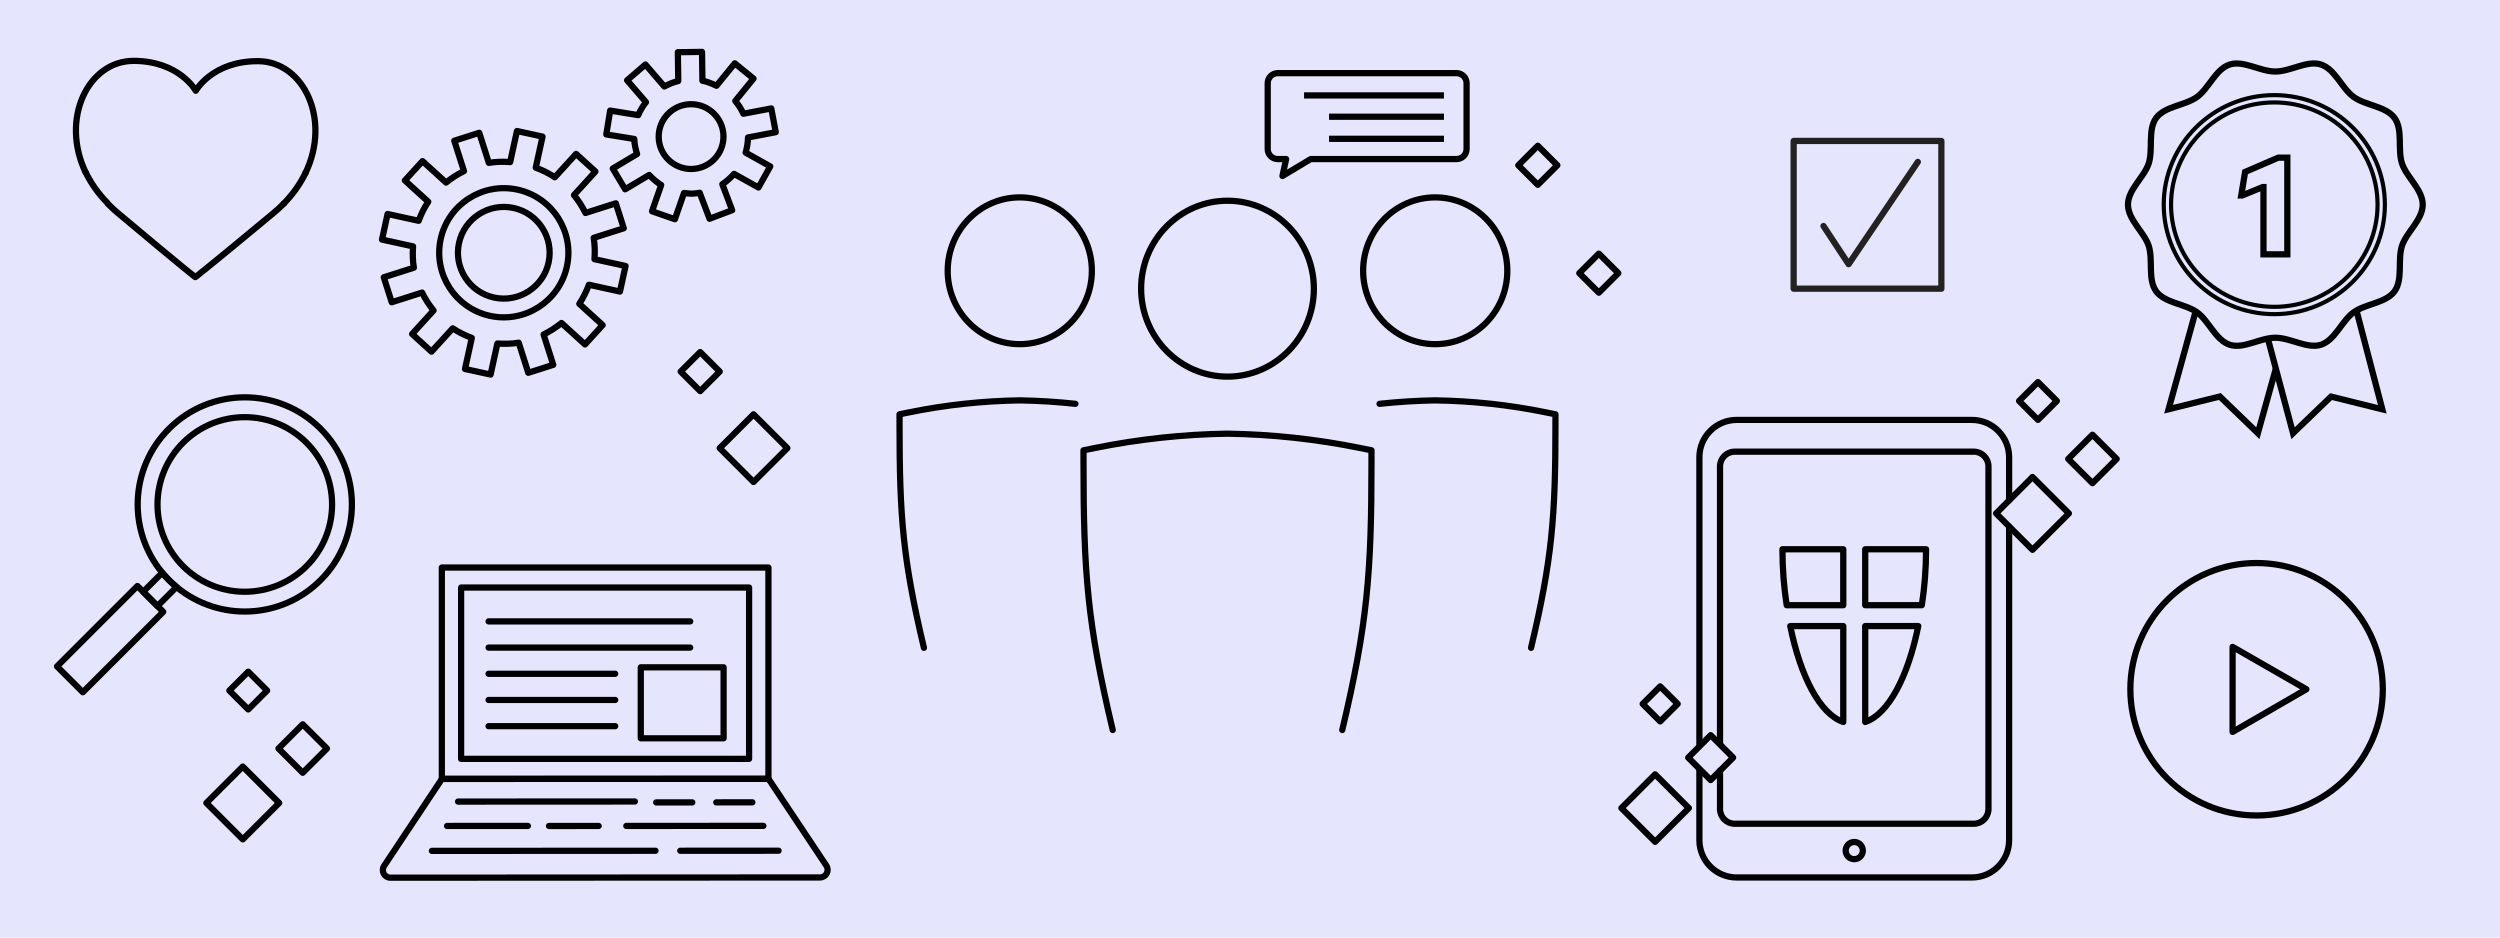 <?xml version="1.0" encoding="UTF-8"?>
<svg xmlns="http://www.w3.org/2000/svg" id="Ebene_1" version="1.1" viewBox="0 0 1200 450">
  <rect width="1200" height="450" fill="#e6e5fe"></rect>
  <g id="Bezeichnung">
    <g>
      <g>
        <line x1="366.414" y1="396.416" x2="300.635" y2="396.446" fill="none" stroke="#000" stroke-linecap="round" stroke-linejoin="round" stroke-width="3"></line>
        <line x1="253.372" y1="396.446" x2="214.589" y2="396.461" fill="none" stroke="#000" stroke-linecap="round" stroke-linejoin="round" stroke-width="3"></line>
        <line x1="287.351" y1="396.461" x2="263.512" y2="396.476" fill="none" stroke="#000" stroke-linecap="round" stroke-linejoin="round" stroke-width="3"></line>
      </g>
      <g>
        <line x1="304.741" y1="384.719" x2="219.882" y2="384.764" fill="none" stroke="#000" stroke-linecap="round" stroke-linejoin="round" stroke-width="3"></line>
        <line x1="332.286" y1="385.149" x2="314.985" y2="385.149" fill="none" stroke="#000" stroke-linecap="round" stroke-linejoin="round" stroke-width="3"></line>
        <line x1="361.121" y1="385.12" x2="343.82" y2="385.134" fill="none" stroke="#000" stroke-linecap="round" stroke-linejoin="round" stroke-width="3"></line>
      </g>
      <g>
        <line x1="314.644" y1="408.365" x2="207.31" y2="408.425" fill="none" stroke="#000" stroke-linecap="round" stroke-linejoin="round" stroke-width="3"></line>
        <line x1="373.708" y1="408.336" x2="326.534" y2="408.365" fill="none" stroke="#000" stroke-linecap="round" stroke-linejoin="round" stroke-width="3"></line>
      </g>
      <rect x="221.335" y="282.025" width="138.23" height="82.22" fill="none" stroke="#000" stroke-linecap="round" stroke-linejoin="round" stroke-width="3"></rect>
      <rect x="212.084" y="272.418" width="156.761" height="101.449" fill="none" stroke="#000" stroke-linecap="round" stroke-linejoin="round" stroke-width="3"></rect>
      <path d="M393.603,421.174l-206.189.119c-2.921,0-4.655-3.247-3.039-5.678l27.723-41.718,156.761-.089,27.782,41.688c1.616,2.431-.119,5.678-3.039,5.678h0Z" fill="none" stroke="#000" stroke-linecap="round" stroke-linejoin="round" stroke-width="3"></path>
    </g>
  </g>
  <line x1="234.519" y1="298.27" x2="331.286" y2="298.27" fill="none" stroke="#000" stroke-linecap="round" stroke-linejoin="round" stroke-width="3"></line>
  <line x1="234.519" y1="310.842" x2="331.286" y2="310.842" fill="none" stroke="#000" stroke-linecap="round" stroke-linejoin="round" stroke-width="3"></line>
  <line x1="234.519" y1="323.415" x2="295.286" y2="323.415" fill="none" stroke="#000" stroke-linecap="round" stroke-linejoin="round" stroke-width="3"></line>
  <line x1="234.519" y1="335.987" x2="295.286" y2="335.987" fill="none" stroke="#000" stroke-linecap="round" stroke-linejoin="round" stroke-width="3"></line>
  <line x1="234.519" y1="348.559" x2="295.286" y2="348.559" fill="none" stroke="#000" stroke-linecap="round" stroke-linejoin="round" stroke-width="3"></line>
  <rect x="307.573" y="320.308" width="39.754" height="34.075" fill="none" stroke="#000" stroke-linecap="round" stroke-linejoin="round" stroke-width="3"></rect>
  <g id="Bezeichnung1">
    <g>
      <g>
        <path d="M297.581,139.945l2.68-12.28-14.91-3.26c.25-3.47.18-6.9-.38-10.24l14.44-4.6-3.82-11.98-14.57,4.64c-1.5-3.07-3.34-5.94-5.51-8.59l10.3-11.3-9.29-8.46-10.21,11.21c-2.8-1.9-5.89-3.39-9.15-4.61l3.26-14.91-12.28-2.68-3.26,14.91c-3.47-.25-6.9-.18-10.24.38l-4.6-14.44-11.98,3.82,4.64,14.57c-3.07,1.5-5.94,3.34-8.59,5.51l-11.3-10.3-8.46,9.29,11.21,10.2c-1.9,2.8-3.39,5.89-4.61,9.15l-14.91-3.26-2.68,12.28,14.91,3.26c-.25,3.47-.18,6.9.38,10.24l-14.44,4.6,3.82,11.98,14.57-4.64c1.5,3.07,3.34,5.94,5.51,8.59l-10.29,11.3,9.29,8.46,10.2-11.2c2.8,1.9,5.89,3.39,9.15,4.61l-3.26,14.91,12.28,2.68,3.26-14.91c3.47.25,6.9.18,10.24-.38l4.6,14.44,11.98-3.82-4.64-14.57c3.07-1.5,5.94-3.34,8.59-5.51l11.3,10.29,8.46-9.29-11.21-10.21c1.9-2.8,3.39-5.89,4.61-9.15l14.91,3.27h0ZM235.201,151.615c-16.7-3.65-27.32-20.2-23.67-36.91,3.65-16.7,20.2-27.32,36.91-23.67,16.7,3.65,27.32,20.2,23.67,36.9-3.66,16.71-20.21,27.33-36.91,23.68h0Z" fill="none" stroke="#000" stroke-linecap="round" stroke-linejoin="round" stroke-width="3"></path>
        <path d="M359.041,65.985l13.33-2.54-2.17-11.4-13.38,2.55c-.99-2.25-2.35-4.26-3.88-6.15l8.74-10.72-8.99-7.33-8.79,10.78c-2.12-1.07-4.35-1.94-6.74-2.43l-.19-13.84-11.6.16.19,13.84c-2.37.55-4.57,1.49-6.67,2.61l-9.1-10.55-8.78,7.58,9.05,10.49c-1.47,1.92-2.78,3.96-3.7,6.23l-13.48-2.19-1.86,11.45,13.42,2.18c.11,2.53.61,4.93,1.36,7.23l-11.67,6.96,5.94,9.97,11.56-6.89c1.7,1.85,3.59,3.49,5.74,4.82l-4.39,12.61,10.96,3.82,4.39-12.6c1.26.16,2.5.35,3.8.33,1.28-.02,2.49-.24,3.72-.43l4.74,12.48,10.85-4.12-4.73-12.46c2.11-1.39,3.97-3.07,5.63-4.97l11.72,6.55,5.66-10.13-11.82-6.61c.66-2.32,1.1-4.74,1.14-7.28h0ZM331.941,81.115c-8.58.12-15.65-6.76-15.77-15.33-.12-8.58,6.76-15.65,15.34-15.77,8.57-.12,15.64,6.76,15.76,15.34.12,8.57-6.75,15.64-15.33,15.76h0Z" fill="none" stroke="#000" stroke-linecap="round" stroke-linejoin="round" stroke-width="3"></path>
      </g>
      <path d="M237.121,142.825c-11.86-2.59-19.4-14.34-16.8-26.2,2.59-11.86,14.34-19.39,26.2-16.8s19.39,14.34,16.8,26.2-14.35,19.39-26.2,16.8Z" fill="none" stroke="#000" stroke-linecap="round" stroke-linejoin="round" stroke-width="3"></path>
    </g>
  </g>
  <g id="Bezeichnung2">
    <g>
      <path d="M589.198,180.782c22.845,0,41.46-18.926,41.46-42.217,0-23.246-18.614-42.217-41.46-42.217s-41.46,18.926-41.46,42.217,18.614,42.217,41.46,42.217h0Z" fill="none" stroke="#000" stroke-linecap="round" stroke-linejoin="round" stroke-width="3"></path>
      <path d="M644.284,350.406c12.068-50.856,14.028-75.394,14.028-128.165v-6.101l-5.567-1.113c-20.841-4.231-42.172-6.546-63.459-6.858h-.178c-21.242.312-42.618,2.627-63.459,6.858l-5.567,1.113v6.101c0,52.771,1.915,77.308,14.028,128.165" fill="none" stroke="#000" stroke-linecap="round" stroke-linejoin="round" stroke-width="3"></path>
      <path d="M489.489,165.196c19.105,0,34.602-15.809,34.602-35.225s-15.542-35.225-34.602-35.225-34.602,15.809-34.602,35.225,15.497,35.225,34.602,35.225Z" fill="none" stroke="#000" stroke-linecap="round" stroke-linejoin="round" stroke-width="3"></path>
      <path d="M516.209,193.83c-8.862-.935-17.724-1.514-26.631-1.648h-.178c-17.768.267-35.581,2.182-52.994,5.745l-4.631.935v5.077c0,44.043,1.603,64.572,11.712,107.011" fill="none" stroke="#000" stroke-linecap="round" stroke-linejoin="round" stroke-width="3"></path>
      <path d="M723.508,129.971c0-19.416-15.542-35.225-34.602-35.225s-34.602,15.809-34.602,35.225,15.542,35.225,34.602,35.225,34.602-15.809,34.602-35.225Z" fill="none" stroke="#000" stroke-linecap="round" stroke-linejoin="round" stroke-width="3"></path>
      <path d="M662.186,193.83c8.862-.935,17.724-1.514,26.631-1.648h.178c17.768.267,35.581,2.182,52.994,5.745l4.631.935v5.077c0,44.043-1.603,64.572-11.712,107.011" fill="none" stroke="#000" stroke-linecap="round" stroke-linejoin="round" stroke-width="3"></path>
    </g>
  </g>
  <rect x="731.523" y="72.709" width="13.253" height="13.253" transform="translate(160.1 545.188) rotate(-45)" fill="none" stroke="#000" stroke-linecap="round" stroke-linejoin="round" stroke-width="3"></rect>
  <rect x="760.807" y="124.488" width="13.253" height="13.253" transform="translate(132.064 581.06) rotate(-45)" fill="none" stroke="#000" stroke-linecap="round" stroke-linejoin="round" stroke-width="3"></rect>
  <rect x="329.462" y="171.738" width="13.253" height="13.253" transform="translate(-27.685 289.893) rotate(-45)" fill="none" stroke="#000" stroke-linecap="round" stroke-linejoin="round" stroke-width="3"></rect>
  <rect x="350.216" y="203.626" width="22.963" height="22.963" transform="translate(-46.166 318.763) rotate(-45)" fill="none" stroke="#000" stroke-linecap="round" stroke-linejoin="round" stroke-width="3"></rect>
  <g>
    <g>
      <rect x="963.246" y="234.075" width="24.712" height="24.712" transform="translate(111.494 762.033) rotate(-45)" fill="none" stroke="#000" stroke-linecap="round" stroke-linejoin="round" stroke-width="3"></rect>
      <rect x="996.149" y="212.074" width="16.447" height="16.447" transform="translate(138.4 774.722) rotate(-45)" fill="none" stroke="#000" stroke-linecap="round" stroke-linejoin="round" stroke-width="3"></rect>
      <rect x="971.811" y="186.059" width="12.821" height="12.821" transform="translate(150.418 748.08) rotate(-45)" fill="none" stroke="#000" stroke-linecap="round" stroke-linejoin="round" stroke-width="3"></rect>
    </g>
    <path d="M815.711,357.2v-137.749c0-9.885,8.012-17.897,17.897-17.897h112.867c9.885,0,17.897,8.012,17.897,17.897v20.553" fill="none" stroke="#000" stroke-linecap="round" stroke-linejoin="round" stroke-width="3"></path>
    <path d="M964.372,252.876v150.414c0,9.885-8.012,17.897-17.897,17.897h-112.867c-9.885,0-17.897-8.012-17.897-17.897v-33.492" fill="none" stroke="#000" stroke-linecap="round" stroke-linejoin="round" stroke-width="3"></path>
    <path d="M825.608,356.887v-133.025c0-3.891,3.154-7.057,7.057-7.057h114.74c3.903,0,7.057,3.166,7.057,7.057v164.48c0,3.891-3.154,7.057-7.057,7.057h-114.74c-3.891,0-7.057-3.154-7.057-7.057v-18.442" fill="none" stroke="#000" stroke-linecap="round" stroke-linejoin="round" stroke-width="3"></path>
    <circle cx="890.042" cy="408.281" r="4.121" fill="none" stroke="#000" stroke-linecap="round" stroke-linejoin="round" stroke-width="3"></circle>
    <g>
      <rect x="783.009" y="376.43" width="22.899" height="22.9" transform="translate(-41.581 675.375) rotate(-45)" fill="none" stroke="#000" stroke-linecap="round" stroke-linejoin="round" stroke-width="3"></rect>
      <rect x="813.503" y="356.032" width="15.238" height="15.238" transform="translate(-16.639 687.132) rotate(-45)" fill="none" stroke="#000" stroke-linecap="round" stroke-linejoin="round" stroke-width="3"></rect>
      <rect x="790.948" y="331.933" width="11.879" height="11.879" transform="translate(-5.509 662.445) rotate(-45)" fill="none" stroke="#000" stroke-linecap="round" stroke-linejoin="round" stroke-width="3"></rect>
    </g>
  </g>
  <g id="Bezeichnung3">
    <g>
      <path d="M884.772,290.497v-26.84h-29.2c0,9.33.72,18.39,2.04,26.84h27.16Z" fill="none" stroke="#000" stroke-linecap="round" stroke-linejoin="round" stroke-width="3"></path>
      <path d="M884.772,300.517h-25.45c4.88,24.22,14.3,42.26,25.45,46.03v-46.03Z" fill="none" stroke="#000" stroke-linecap="round" stroke-linejoin="round" stroke-width="3"></path>
      <path d="M895.302,290.497v-26.84h29.21c0,9.33-.72,18.39-2.04,26.84h-27.17Z" fill="none" stroke="#000" stroke-linecap="round" stroke-linejoin="round" stroke-width="3"></path>
      <path d="M895.302,300.517h25.46c-4.88,24.22-14.3,42.26-25.46,46.03v-46.03Z" fill="none" stroke="#000" stroke-linecap="round" stroke-linejoin="round" stroke-width="3"></path>
    </g>
  </g>
  <path d="M613.315,35.11h85.834c2.659,0,4.813,2.154,4.813,4.813v31.613c0,2.659-2.154,4.813-4.813,4.813h-69.999l-13.566,8.12,1.759-8.12h-4.029c-2.659,0-4.813-2.154-4.813-4.813v-31.613c0-2.659,2.154-4.813,4.813-4.813h0Z" fill="none" stroke="#000" stroke-linecap="round" stroke-linejoin="round" stroke-width="3"></path>
  <line x1="693.092" y1="45.802" x2="625.946" y2="45.802" fill="none" stroke="#000" stroke-miterlimit="10" stroke-width="3"></line>
  <line x1="693.092" y1="56.025" x2="637.946" y2="56.025" fill="none" stroke="#000" stroke-miterlimit="10" stroke-width="3"></line>
  <line x1="693.092" y1="66.629" x2="637.946" y2="66.629" fill="none" stroke="#000" stroke-miterlimit="10" stroke-width="3"></line>
  <g id="Bezeichnung4">
    <g>
      <rect x="860.951" y="67.66" width="70.905" height="70.905" fill="none" stroke="#232220" stroke-linecap="round" stroke-linejoin="round" stroke-width="3"></rect>
      <polyline points="875.284 108.499 887.339 126.811 920.56 77.713" fill="none" stroke="#232220" stroke-linecap="round" stroke-linejoin="round" stroke-width="3"></polyline>
    </g>
  </g>
  <g id="Bezeichnung6">
    <g>
      <path d="M84.735,281.746l-9.158,9.166-6.851-6.851,9.158-9.166c1.018,1.233,2.108,2.435,3.262,3.588,1.154,1.154,2.355,2.244,3.588,3.262h0Z" fill="none" stroke="#000" stroke-linecap="round" stroke-linejoin="round" stroke-width="3"></path>
      <rect x="25.568" y="298.016" width="54.574" height="17.528" transform="translate(-201.445 127.228) rotate(-45)" fill="none" stroke="#000" stroke-linecap="round" stroke-linejoin="round" stroke-width="3"></rect>
      <path d="M153.855,278.483c-18.929,18.921-48.925,20.011-69.12,3.262-1.233-1.018-2.435-2.108-3.588-3.262s-2.244-2.355-3.262-3.588c-16.749-20.194-15.659-50.191,3.262-69.112,20.075-20.083,52.625-20.083,72.708,0,20.075,20.075,20.075,52.625,0,72.7Z" fill="none" stroke="#000" stroke-linecap="round" stroke-linejoin="round" stroke-width="3"></path>
      <circle cx="117.501" cy="242.137" r="41.9" fill="none" stroke="#000" stroke-linecap="round" stroke-linejoin="round" stroke-width="3"></circle>
    </g>
  </g>
  <g id="Bezeichnung8">
    <g>
      <path d="M146.619,83.061c12.447-25.752-.901-53.652-22.786-53.706-21.975-.054-29.861,14.199-29.861,14.199,0,0-7.817-14.28-29.793-14.334-21.854-.054-35.334,27.706-23.1,53.489" fill="none" stroke="#000" stroke-linecap="round" stroke-linejoin="round" stroke-width="3"></path>
      <path d="M136.23,97.696c4.535-4.647,7.955-9.6,10.388-14.635" fill="none" stroke="#000" stroke-linecap="round" stroke-linejoin="round" stroke-width="3"></path>
      <path d="M51.891,97.937c1.423,1.436,2.94,2.845,4.579,4.227,34.142,28.655,37.285,30.85,37.285,30.85,0,0,3.143-2.195,37.434-30.674,1.814-1.506,3.493-3.057,5.041-4.644" fill="none" stroke="#000" stroke-linecap="round" stroke-linejoin="round" stroke-width="3"></path>
    </g>
  </g>
  <path d="M41.16,82.775c2.434,5.035,5.853,9.988,10.388,14.635" fill="none" stroke="#000" stroke-linecap="round" stroke-linejoin="round" stroke-width="3"></path>
  <g>
    <rect x="104.178" y="373.072" width="24.712" height="24.712" transform="translate(-238.406 195.292) rotate(-45)" fill="none" stroke="#000" stroke-linecap="round" stroke-linejoin="round" stroke-width="3"></rect>
    <rect x="137.081" y="351.071" width="16.447" height="16.447" transform="translate(-211.501 207.981) rotate(-45)" fill="none" stroke="#000" stroke-linecap="round" stroke-linejoin="round" stroke-width="3"></rect>
    <rect x="112.743" y="325.056" width="12.821" height="12.821" transform="translate(-199.483 181.339) rotate(-45)" fill="none" stroke="#000" stroke-linecap="round" stroke-linejoin="round" stroke-width="3"></rect>
  </g>
  <polyline points="1053.785 149.905 1040.919 196.433 1065.517 190.318 1083.772 207.933 1092.334 177.196" fill="none" stroke="#010202" stroke-miterlimit="10" stroke-width="3"></polyline>
  <polyline points="1088.309 161.552 1100.657 207.933 1118.912 190.363 1143.51 196.478 1131.051 148.818" fill="none" stroke="#010202" stroke-miterlimit="10" stroke-width="3"></polyline>
  <path d="M1162.905,98.224c0,7.256-7.804,13.189-9.949,19.761-2.191,6.8.548,16.155-3.56,21.814-4.153,5.705-13.965,5.978-19.669,10.131-5.659,4.107-8.899,13.371-15.699,15.562-6.526,2.099-14.604-3.377-21.86-3.377s-15.288,5.522-21.86,3.377c-6.8-2.191-10.04-11.455-15.699-15.562-5.705-4.153-15.516-4.427-19.669-10.131-4.107-5.659-1.369-15.014-3.56-21.814-2.145-6.526-9.949-12.504-9.949-19.761s7.804-13.189,9.949-19.761c2.191-6.8-.548-16.155,3.56-21.814,4.153-5.705,13.965-5.978,19.669-10.131,5.659-4.107,8.899-13.371,15.699-15.562,6.572-2.099,14.604,3.377,21.86,3.377s15.288-5.522,21.86-3.377c6.8,2.191,10.04,11.455,15.699,15.562,5.705,4.153,15.516,4.427,19.669,10.131,4.107,5.659,1.369,15.014,3.56,21.814,2.145,6.572,9.949,12.504,9.949,19.761" fill="none" stroke="#010202" stroke-miterlimit="10" stroke-width="3"></path>
  <path d="M1091.667,150.797c-29.253,0-53.075-23.594-53.075-52.573s23.822-52.573,53.075-52.573,53.075,23.594,53.075,52.573-23.822,52.573-53.075,52.573h0ZM1091.667,49.165c-27.336,0-49.561,21.997-49.561,49.059s22.225,49.059,49.561,49.059,49.561-21.997,49.561-49.059-22.225-49.059-49.561-49.059h0Z" fill="none" stroke="#010202" stroke-miterlimit="10" stroke-width="2"></path>
  <polygon points="1097.919 122.091 1097.919 75.679 1093.538 75.679 1077.656 82.525 1075.785 93.843 1076.196 93.843 1086.099 89.781 1086.464 89.781 1086.464 122.091 1097.919 122.091" fill="none" stroke="#010202" stroke-miterlimit="10" stroke-width="3"></polygon>
  <circle cx="1083.159" cy="330.84" r="60.588" fill="none" stroke="#000" stroke-linecap="round" stroke-linejoin="round" stroke-width="3"></circle>
  <polygon points="1107.053 330.84 1071.639 310.501 1071.639 351.32 1107.053 330.84" fill="none" stroke="#000" stroke-linecap="round" stroke-linejoin="round" stroke-width="3"></polygon>
</svg>
